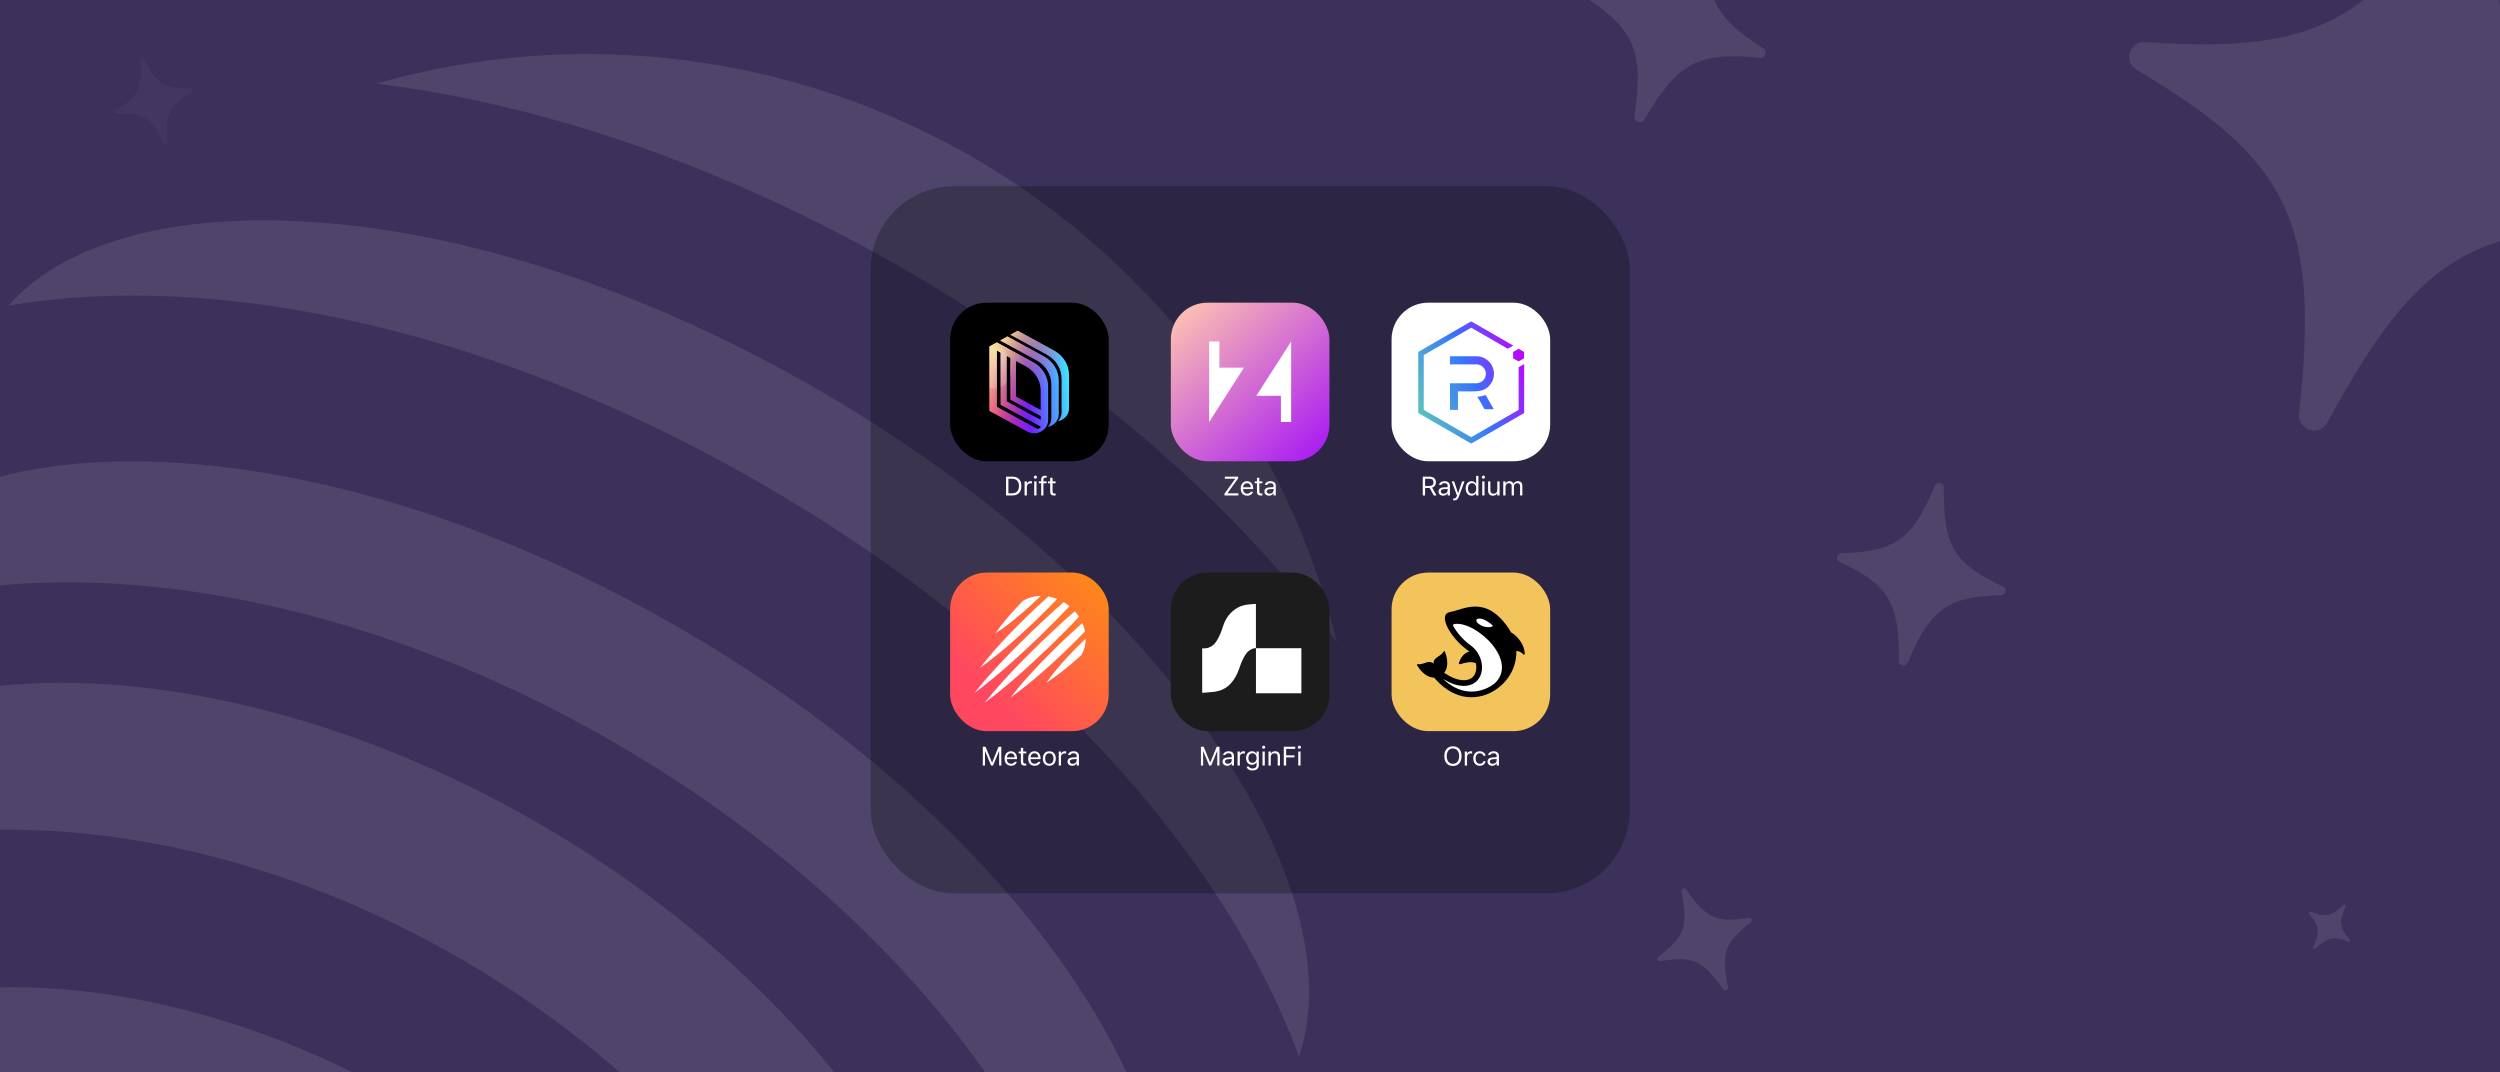 <svg xmlns="http://www.w3.org/2000/svg" fill="none" viewBox="0 0 1632 700" height="700" width="1632">
<g clip-path="url(#clip0_1715_7)">
<rect fill="#3C315B" height="700" width="1632"></rect>
<g clip-path="url(#clip1_1715_7)" opacity="0.1">
<mask height="1274" width="1272" y="-114" x="-260" maskUnits="userSpaceOnUse" style="mask-type:luminance" id="mask0_1715_7">
<path fill="white" d="M1012 -114H-260V1160H1012V-114Z"></path>
</mask>
<g mask="url(#mask0_1715_7)">
<path fill="#FFFDF8" d="M267.04 719.796C139.905 645.819 2.303 626.968 -96.156 660.273C-86.651 691.735 -74.116 722.194 -58.726 751.23C26.816 749.249 120.216 772.52 207.122 823.077C294.036 873.631 360.503 943.408 401.182 1018.84C434.005 1017.83 466.655 1013.64 498.671 1006.33C478.769 904.187 394.141 793.787 267.04 719.796Z"></path>
<path fill="#FFFDF8" d="M872.875 419.522C856.712 353.665 827.463 291.754 786.879 237.475C746.296 183.198 695.205 137.667 636.663 103.602C578.121 69.538 513.329 47.638 446.147 39.21C378.967 30.782 310.783 36 245.655 54.551C354.453 67.887 475.214 108.793 593.644 177.701C712.072 246.614 807.454 331.407 872.875 419.522Z"></path>
<path fill="#FFFDF8" d="M714.584 661.022C658.896 568.391 563.501 479.699 445.986 411.321C328.467 342.948 204.313 303.887 96.489 301.307C1.623 299.055 -69.576 326.677 -98.8 377.067C-98.967 377.366 -99.2 377.65 -99.383 377.951C-102.013 387.401 -104.276 396.867 -106.34 406.369C-65.532 390.235 -18.249 381.25 34.325 380.25C151.244 378.053 282.089 415.504 402.832 485.763C523.575 556.022 620.953 651.353 676.938 754.134C702.035 800.441 717.697 846.031 723.905 889.591C731.127 883.119 738.22 876.438 745.092 869.486C745.273 869.17 745.393 868.836 745.574 868.498C774.8 818.06 763.496 742.451 714.584 661.022Z"></path>
<path fill="#FFFDF8" d="M353.581 538.631C173.618 433.915 -25.245 417.517 -120.875 490.593C-120.687 513.462 -118.941 536.3 -115.649 558.933C-87.518 550.394 -58.525 545.016 -29.206 542.899C77.656 534.849 195.473 564.666 302.383 626.911C409.298 689.15 493.578 776.932 539.546 873.828C552.249 900.373 561.941 928.261 568.44 956.976C589.706 948.623 610.383 938.837 630.331 927.687C646.345 808.267 533.586 643.363 353.581 538.631Z"></path>
<path fill="#FFFDF8" d="M807.15 505.985C750.826 413.458 654.597 324.507 536.251 255.684C417.905 186.858 293.269 147.185 185.092 144C102.623 141.616 38.75 161.637 5.631 199.459C143.151 176.121 324.537 215.344 500.357 317.64C676.168 419.94 800.094 558.358 847.921 689.561C864.315 642.037 850.05 576.545 807.15 505.985Z"></path>
</g>
</g>
<path fill="#FFFDF8" d="M1033.28 -2.809C1066.99 18.803 1073.3 33.032 1067 75.928C1066.47 79.598 1071.45 81.346 1073.32 78.148C1095.26 40.742 1109.04 33.566 1148.86 37.769C1152.45 38.146 1154.07 33.526 1151.03 31.592C1117.34 9.987 1111.05 -4.236 1117.33 -47.155C1117.86 -50.825 1112.88 -52.574 1111.01 -49.375C1089.08 -11.969 1075.29 -4.793 1035.47 -8.996C1031.88 -9.373 1030.26 -4.753 1033.31 -2.819L1033.28 -2.809Z" opacity="0.1"></path>
<path fill="#FFFDF8" d="M1200.92 366.813C1232.84 381.662 1240.01 393.313 1239.59 431.424C1239.56 434.683 1244.11 435.618 1245.35 432.611C1260.05 397.439 1271.21 389.562 1306.39 388.525C1309.56 388.43 1310.43 384.214 1307.55 382.889C1275.66 368.042 1268.5 356.394 1268.91 318.266C1268.94 315.006 1264.39 314.071 1263.14 317.078C1248.45 352.251 1237.29 360.128 1202.1 361.164C1198.93 361.259 1198.06 365.475 1200.94 366.801L1200.92 366.813Z" opacity="0.1"></path>
<path fill="#FFFDF8" d="M1394.85 45.631C1494.73 104.652 1514.5 145.189 1500.79 270.068C1499.66 280.752 1514.26 285.289 1519.34 275.829C1578.9 165.196 1618.05 142.962 1733.8 150.928C1744.24 151.64 1748.45 138.091 1739.43 132.813C1639.59 73.807 1619.88 33.285 1633.55 -91.659C1634.68 -102.342 1620.08 -106.879 1615.01 -97.419C1555.44 13.214 1516.29 35.448 1400.54 27.482C1390.1 26.77 1385.89 40.319 1394.91 45.597L1394.85 45.631Z" opacity="0.1"></path>
<g filter="url(#filter0_d_1715_7)" opacity="0.1">
<path fill="#FFFDF8" d="M1084.12 623.415C1104.7 619.844 1112.14 623.093 1124.84 641.811C1125.93 643.408 1128.47 642.324 1128.06 640.436C1123.31 618.316 1126.08 610.697 1142.87 598.276C1144.39 597.155 1143.38 594.806 1141.53 595.136C1120.96 598.703 1113.52 595.45 1100.81 576.727C1099.72 575.131 1097.19 576.214 1097.59 578.103C1102.35 600.222 1099.57 607.841 1082.78 620.263C1081.26 621.384 1082.27 623.732 1084.12 623.403L1084.12 623.415Z"></path>
</g>
<path fill="#FFFDF8" d="M1507.4 596.494C1514.15 604.251 1514.68 608.212 1510.03 618.326C1509.63 619.192 1510.74 619.982 1511.43 619.329C1519.53 611.696 1523.44 610.923 1532.95 614.832C1533.81 615.184 1534.54 614.162 1533.93 613.466C1527.19 605.712 1526.67 601.754 1531.31 591.634C1531.71 590.767 1530.61 589.977 1529.91 590.63C1521.81 598.264 1517.9 599.037 1508.39 595.128C1507.53 594.776 1506.8 595.797 1507.41 596.493L1507.4 596.494Z" opacity="0.1"></path>
<path fill="#FFFDF8" d="M76.292 74.226C92.935 73.482 98.494 76.804 106.648 92.895C107.351 94.269 109.463 93.668 109.33 92.132C107.808 74.154 110.77 68.408 125.313 60.28C126.624 59.546 126.066 57.586 124.567 57.66C107.931 58.402 102.38 55.077 94.216 38.981C93.514 37.608 91.401 38.209 91.534 39.744C93.057 57.722 90.094 63.469 75.552 71.597C74.241 72.331 74.798 74.29 76.297 74.217L76.292 74.226Z" opacity="0.03"></path>
<g filter="url(#filter1_b_1715_7)">
<g filter="url(#filter2_b_1715_7)" opacity="0.25">
<rect fill="black" rx="54.304" height="461.581" width="495.521" y="121.568" x="568.379"></rect>
</g>
</g>
<path fill="white" d="M656.751 323.427V311.158H660.96C662.173 311.158 663.21 311.401 664.072 311.889C664.939 312.371 665.602 313.068 666.061 313.98C666.52 314.893 666.75 315.993 666.75 317.279V317.296C666.75 318.583 666.52 319.686 666.061 320.604C665.602 321.516 664.942 322.217 664.08 322.704C663.219 323.186 662.178 323.427 660.96 323.427H656.751ZM658.281 322.049H660.858C661.77 322.049 662.55 321.862 663.196 321.488C663.842 321.114 664.335 320.573 664.675 319.864C665.015 319.156 665.185 318.305 665.185 317.313V317.296C665.185 316.299 665.013 315.446 664.667 314.737C664.327 314.023 663.834 313.479 663.187 313.105C662.541 312.725 661.765 312.535 660.858 312.535H658.281V322.049ZM668.85 323.427V314.269H670.33V315.63H670.466C670.642 315.148 670.936 314.774 671.35 314.508C671.77 314.241 672.288 314.108 672.906 314.108C673.048 314.108 673.187 314.116 673.323 314.133C673.465 314.145 673.572 314.156 673.646 314.167V315.604C673.493 315.576 673.343 315.556 673.195 315.545C673.054 315.528 672.901 315.519 672.736 315.519C672.266 315.519 671.849 315.613 671.486 315.8C671.129 315.987 670.846 316.248 670.636 316.582C670.432 316.911 670.33 317.299 670.33 317.747V323.427H668.85ZM675.151 323.427V314.269H676.631V323.427H675.151ZM675.899 312.501C675.622 312.501 675.381 312.402 675.177 312.203C674.978 311.999 674.879 311.761 674.879 311.489C674.879 311.206 674.978 310.965 675.177 310.766C675.381 310.568 675.622 310.469 675.899 310.469C676.183 310.469 676.424 310.568 676.622 310.766C676.821 310.965 676.92 311.206 676.92 311.489C676.92 311.761 676.821 311.999 676.622 312.203C676.424 312.402 676.183 312.501 675.899 312.501ZM679.666 323.427V315.494H678.144V314.269H679.666V313.249C679.666 312.637 679.766 312.132 679.964 311.736C680.168 311.333 680.466 311.036 680.857 310.843C681.254 310.645 681.741 310.545 682.319 310.545C682.501 310.545 682.671 310.554 682.829 310.571C682.994 310.582 683.152 310.602 683.306 310.63V311.812C683.215 311.795 683.11 311.784 682.991 311.778C682.872 311.773 682.747 311.77 682.617 311.77C682.095 311.77 681.718 311.897 681.486 312.152C681.259 312.407 681.146 312.784 681.146 313.283V314.269H683.22V315.494H681.146V323.427H679.666ZM688.246 323.495C687.311 323.495 686.63 323.305 686.205 322.925C685.786 322.545 685.576 321.919 685.576 321.046V315.494H684.131V314.269H685.576V311.897H687.107V314.269H689.105V315.494H687.107V320.68C687.107 321.219 687.209 321.604 687.413 321.837C687.617 322.069 687.957 322.185 688.433 322.185C688.558 322.185 688.665 322.183 688.756 322.177C688.852 322.171 688.969 322.163 689.105 322.151V323.41C688.963 323.432 688.821 323.452 688.679 323.469C688.538 323.486 688.393 323.495 688.246 323.495Z"></path>
<path fill="white" d="M799.332 323.427V322.338L806.279 312.671V312.535H799.57V311.158H808.26V312.246L801.347 321.913V322.049H808.405V323.427H799.332ZM814.136 323.588C813.263 323.588 812.512 323.396 811.882 323.01C811.259 322.625 810.777 322.08 810.437 321.378C810.103 320.669 809.935 319.836 809.935 318.878V318.869C809.935 317.923 810.103 317.095 810.437 316.387C810.777 315.672 811.256 315.114 811.874 314.712C812.492 314.309 813.215 314.108 814.042 314.108C814.875 314.108 815.59 314.301 816.185 314.686C816.786 315.072 817.245 315.607 817.562 316.293C817.885 316.979 818.047 317.778 818.047 318.691V319.269H810.701V318.087H817.29L816.559 319.167V318.58C816.559 317.86 816.451 317.271 816.236 316.812C816.02 316.347 815.723 316.001 815.343 315.774C814.963 315.542 814.527 315.426 814.034 315.426C813.54 315.426 813.098 315.548 812.707 315.791C812.322 316.029 812.016 316.384 811.789 316.854C811.562 317.319 811.449 317.894 811.449 318.58V319.167C811.449 319.819 811.559 320.377 811.78 320.842C812.002 321.301 812.316 321.655 812.724 321.905C813.132 322.149 813.614 322.27 814.17 322.27C814.583 322.27 814.943 322.214 815.249 322.1C815.556 321.987 815.808 321.842 816.006 321.667C816.205 321.491 816.343 321.312 816.423 321.131L816.457 321.055H817.936L817.919 321.123C817.84 321.434 817.698 321.738 817.494 322.032C817.296 322.321 817.038 322.585 816.72 322.823C816.403 323.055 816.026 323.243 815.59 323.384C815.159 323.52 814.674 323.588 814.136 323.588ZM823.225 323.495C822.29 323.495 821.61 323.305 821.185 322.925C820.765 322.545 820.555 321.919 820.555 321.046V315.494H819.11V314.269H820.555V311.897H822.086V314.269H824.084V315.494H822.086V320.68C822.086 321.219 822.188 321.604 822.392 321.837C822.596 322.069 822.936 322.185 823.412 322.185C823.537 322.185 823.645 322.183 823.735 322.177C823.832 322.171 823.948 322.163 824.084 322.151V323.41C823.942 323.432 823.801 323.452 823.659 323.469C823.517 323.486 823.373 323.495 823.225 323.495ZM828.455 323.588C827.877 323.588 827.355 323.478 826.89 323.257C826.431 323.036 826.065 322.721 825.793 322.313C825.527 321.905 825.394 321.423 825.394 320.867V320.85C825.394 320.306 825.524 319.841 825.785 319.456C826.046 319.065 826.425 318.759 826.924 318.538C827.423 318.317 828.027 318.186 828.735 318.147L832.102 317.943V319.124L828.914 319.328C828.222 319.368 827.715 319.513 827.392 319.762C827.069 320.012 826.907 320.363 826.907 320.816V320.833C826.907 321.298 827.083 321.661 827.434 321.922C827.786 322.177 828.228 322.304 828.761 322.304C829.265 322.304 829.713 322.205 830.104 322.007C830.495 321.803 830.801 321.528 831.022 321.182C831.249 320.836 831.363 320.445 831.363 320.009V317.16C831.363 316.593 831.19 316.163 830.844 315.868C830.504 315.568 829.991 315.417 829.305 315.417C828.755 315.417 828.304 315.516 827.953 315.715C827.602 315.908 827.366 316.183 827.247 316.54L827.239 316.565H825.759L825.768 316.514C825.847 316.032 826.046 315.613 826.363 315.256C826.686 314.893 827.103 314.612 827.613 314.414C828.123 314.21 828.704 314.108 829.356 314.108C830.104 314.108 830.736 314.23 831.252 314.474C831.774 314.717 832.167 315.069 832.434 315.528C832.706 315.981 832.842 316.523 832.842 317.152V323.427H831.363V322.075H831.227C831.034 322.398 830.799 322.673 830.521 322.9C830.249 323.126 829.94 323.299 829.594 323.418C829.248 323.532 828.868 323.588 828.455 323.588Z"></path>
<path fill="white" d="M928.771 323.427V311.158H933.455C934.243 311.158 934.929 311.311 935.513 311.617C936.103 311.917 936.559 312.339 936.882 312.884C937.205 313.428 937.367 314.068 937.367 314.805V314.822C937.367 315.672 937.148 316.409 936.712 317.033C936.275 317.656 935.672 318.09 934.901 318.334L937.741 323.427H935.947L933.319 318.572C933.308 318.572 933.294 318.572 933.277 318.572C933.26 318.572 933.246 318.572 933.234 318.572H930.301V323.427H928.771ZM930.301 317.211H933.319C934.107 317.211 934.714 317.01 935.139 316.608C935.57 316.2 935.785 315.621 935.785 314.873V314.856C935.785 314.125 935.561 313.552 935.113 313.139C934.666 312.725 934.045 312.518 933.251 312.518H930.301V317.211ZM942.111 323.588C941.533 323.588 941.012 323.478 940.547 323.257C940.088 323.036 939.722 322.721 939.45 322.313C939.184 321.905 939.05 321.423 939.05 320.867V320.85C939.05 320.306 939.181 319.841 939.442 319.456C939.702 319.065 940.082 318.759 940.581 318.538C941.08 318.317 941.683 318.186 942.392 318.147L945.759 317.943V319.124L942.571 319.328C941.879 319.368 941.372 319.513 941.049 319.762C940.726 320.012 940.564 320.363 940.564 320.816V320.833C940.564 321.298 940.74 321.661 941.091 321.922C941.443 322.177 941.885 322.304 942.418 322.304C942.922 322.304 943.37 322.205 943.761 322.007C944.152 321.803 944.458 321.528 944.679 321.182C944.906 320.836 945.019 320.445 945.019 320.009V317.16C945.019 316.593 944.846 316.163 944.501 315.868C944.161 315.568 943.648 315.417 942.962 315.417C942.412 315.417 941.961 315.516 941.61 315.715C941.258 315.908 941.023 316.183 940.904 316.54L940.896 316.565H939.416L939.425 316.514C939.504 316.032 939.702 315.613 940.02 315.256C940.343 314.893 940.76 314.612 941.27 314.414C941.78 314.21 942.361 314.108 943.013 314.108C943.761 314.108 944.393 314.23 944.909 314.474C945.43 314.717 945.824 315.069 946.091 315.528C946.363 315.981 946.499 316.523 946.499 317.152V323.427H945.019V322.075H944.883C944.691 322.398 944.455 322.673 944.178 322.9C943.905 323.126 943.597 323.299 943.251 323.418C942.905 323.532 942.525 323.588 942.111 323.588ZM949.279 326.632C949.183 326.632 949.075 326.627 948.956 326.615C948.837 326.61 948.727 326.598 948.625 326.581V325.365C948.715 325.382 948.815 325.394 948.922 325.399C949.03 325.405 949.135 325.408 949.237 325.408C949.656 325.408 949.999 325.3 950.266 325.085C950.538 324.875 950.756 324.507 950.92 323.979L951.091 323.435L947.698 314.269H949.279L952.102 322.721L951.516 321.803H952.213L951.626 322.721L954.441 314.269H955.997L952.417 323.988C952.162 324.674 951.895 325.207 951.618 325.586C951.346 325.972 951.022 326.241 950.648 326.394C950.28 326.553 949.824 326.632 949.279 326.632ZM960.631 323.588C959.86 323.588 959.185 323.393 958.607 323.002C958.029 322.61 957.581 322.061 957.264 321.352C956.946 320.638 956.788 319.805 956.788 318.852V318.835C956.788 317.877 956.946 317.047 957.264 316.344C957.581 315.636 958.026 315.086 958.599 314.695C959.177 314.303 959.854 314.108 960.631 314.108C961.05 314.108 961.444 314.176 961.813 314.312C962.187 314.442 962.518 314.627 962.807 314.865C963.097 315.103 963.323 315.386 963.488 315.715H963.624V310.63H965.103V323.427H963.624V321.964H963.488C963.301 322.304 963.065 322.596 962.782 322.84C962.498 323.078 962.175 323.262 961.813 323.393C961.45 323.523 961.056 323.588 960.631 323.588ZM960.971 322.279C961.526 322.279 962.005 322.14 962.408 321.862C962.81 321.585 963.119 321.191 963.335 320.68C963.55 320.165 963.658 319.555 963.658 318.852V318.835C963.658 318.132 963.55 317.526 963.335 317.016C963.119 316.506 962.81 316.112 962.408 315.834C962.005 315.556 961.526 315.417 960.971 315.417C960.415 315.417 959.936 315.556 959.534 315.834C959.137 316.106 958.831 316.497 958.616 317.007C958.406 317.512 958.301 318.121 958.301 318.835V318.852C958.301 319.561 958.406 320.173 958.616 320.689C958.831 321.199 959.137 321.593 959.534 321.871C959.936 322.143 960.415 322.279 960.971 322.279ZM967.612 323.427V314.269H969.091V323.427H967.612ZM968.36 312.501C968.082 312.501 967.841 312.402 967.637 312.203C967.439 311.999 967.34 311.761 967.34 311.489C967.34 311.206 967.439 310.965 967.637 310.766C967.841 310.568 968.082 310.469 968.36 310.469C968.643 310.469 968.884 310.568 969.083 310.766C969.281 310.965 969.38 311.206 969.38 311.489C969.38 311.761 969.281 311.999 969.083 312.203C968.884 312.402 968.643 312.501 968.36 312.501ZM974.584 323.588C973.893 323.588 973.312 323.458 972.841 323.197C972.371 322.931 972.016 322.545 971.778 322.041C971.546 321.531 971.43 320.916 971.43 320.196V314.269H972.909V319.839C972.909 320.661 973.068 321.273 973.385 321.675C973.708 322.078 974.236 322.279 974.967 322.279C975.369 322.279 975.724 322.219 976.03 322.1C976.341 321.981 976.602 321.811 976.812 321.59C977.022 321.363 977.177 321.091 977.28 320.774C977.387 320.451 977.441 320.088 977.441 319.686V314.269H978.921V323.427H977.441V322.058H977.305C977.158 322.381 976.956 322.659 976.701 322.891C976.446 323.118 976.14 323.291 975.783 323.41C975.432 323.529 975.032 323.588 974.584 323.588ZM981.319 323.427V314.269H982.798V315.655H982.934C983.138 315.168 983.45 314.788 983.869 314.516C984.294 314.244 984.807 314.108 985.408 314.108C985.822 314.108 986.193 314.176 986.522 314.312C986.851 314.448 987.134 314.638 987.372 314.882C987.611 315.12 987.8 315.397 987.942 315.715H988.07C988.234 315.392 988.455 315.111 988.733 314.873C989.011 314.629 989.331 314.442 989.694 314.312C990.062 314.176 990.456 314.108 990.875 314.108C991.499 314.108 992.026 314.224 992.457 314.457C992.893 314.689 993.225 315.029 993.452 315.477C993.679 315.919 993.792 316.46 993.792 317.101V323.427H992.312V317.441C992.312 316.987 992.242 316.613 992.1 316.319C991.964 316.018 991.754 315.794 991.471 315.647C991.187 315.494 990.83 315.417 990.399 315.417C989.98 315.417 989.611 315.514 989.294 315.706C988.977 315.899 988.73 316.157 988.554 316.48C988.379 316.798 988.291 317.152 988.291 317.543V323.427H986.811V317.211C986.811 316.849 986.732 316.534 986.573 316.268C986.42 315.995 986.199 315.786 985.91 315.638C985.627 315.491 985.292 315.417 984.907 315.417C984.51 315.417 984.15 315.522 983.827 315.732C983.509 315.942 983.257 316.222 983.07 316.574C982.889 316.925 982.798 317.316 982.798 317.747V323.427H981.319Z"></path>
<path fill="white" d="M641.574 499.736V487.467H643.351L647.551 497.704H647.687L651.887 487.467H653.664V499.736H652.236V490.367H651.488L653.205 487.807L648.265 499.736H646.973L642.041 487.807L643.75 490.367H643.002V499.736H641.574ZM659.982 499.898C659.109 499.898 658.358 499.705 657.729 499.32C657.105 498.934 656.623 498.39 656.283 497.687C655.949 496.979 655.782 496.146 655.782 495.188V495.179C655.782 494.232 655.949 493.405 656.283 492.696C656.623 491.982 657.102 491.424 657.72 491.021C658.338 490.619 659.061 490.418 659.888 490.418C660.722 490.418 661.436 490.61 662.031 490.996C662.632 491.381 663.091 491.917 663.409 492.603C663.732 493.289 663.893 494.088 663.893 495.001V495.579H656.547V494.397H663.136L662.405 495.477V494.89C662.405 494.17 662.298 493.581 662.082 493.121C661.867 492.657 661.569 492.311 661.189 492.084C660.81 491.852 660.373 491.736 659.88 491.736C659.387 491.736 658.945 491.857 658.554 492.101C658.168 492.339 657.862 492.694 657.635 493.164C657.409 493.629 657.295 494.204 657.295 494.89V495.477C657.295 496.129 657.406 496.687 657.627 497.152C657.848 497.611 658.162 497.965 658.571 498.215C658.979 498.458 659.46 498.58 660.016 498.58C660.43 498.58 660.79 498.523 661.096 498.41C661.402 498.297 661.654 498.152 661.853 497.976C662.051 497.801 662.19 497.622 662.269 497.441L662.303 497.364H663.783L663.766 497.432C663.686 497.744 663.545 498.047 663.341 498.342C663.142 498.631 662.884 498.895 662.567 499.133C662.249 499.365 661.872 499.552 661.436 499.694C661.005 499.83 660.52 499.898 659.982 499.898ZM669.072 499.805C668.136 499.805 667.456 499.615 667.031 499.235C666.612 498.855 666.402 498.229 666.402 497.356V491.804H664.956V490.579H666.402V488.207H667.932V490.579H669.93V491.804H667.932V496.99C667.932 497.529 668.034 497.914 668.238 498.147C668.442 498.379 668.783 498.495 669.259 498.495C669.383 498.495 669.491 498.492 669.582 498.487C669.678 498.481 669.794 498.472 669.93 498.461V499.719C669.789 499.742 669.647 499.762 669.505 499.779C669.364 499.796 669.219 499.805 669.072 499.805ZM675.389 499.898C674.516 499.898 673.765 499.705 673.136 499.32C672.513 498.934 672.031 498.39 671.691 497.687C671.356 496.979 671.189 496.146 671.189 495.188V495.179C671.189 494.232 671.356 493.405 671.691 492.696C672.031 491.982 672.51 491.424 673.128 491.021C673.746 490.619 674.468 490.418 675.296 490.418C676.129 490.418 676.843 490.61 677.438 490.996C678.039 491.381 678.498 491.917 678.816 492.603C679.139 493.289 679.301 494.088 679.301 495.001V495.579H671.954V494.397H678.544L677.813 495.477V494.89C677.813 494.17 677.705 493.581 677.489 493.121C677.274 492.657 676.977 492.311 676.597 492.084C676.217 491.852 675.78 491.736 675.287 491.736C674.794 491.736 674.352 491.857 673.961 492.101C673.575 492.339 673.269 492.694 673.043 493.164C672.816 493.629 672.703 494.204 672.703 494.89V495.477C672.703 496.129 672.813 496.687 673.034 497.152C673.255 497.611 673.57 497.965 673.978 498.215C674.386 498.458 674.868 498.58 675.423 498.58C675.837 498.58 676.197 498.523 676.503 498.41C676.809 498.297 677.062 498.152 677.26 497.976C677.458 497.801 677.597 497.622 677.677 497.441L677.711 497.364H679.19L679.173 497.432C679.094 497.744 678.952 498.047 678.748 498.342C678.549 498.631 678.292 498.895 677.974 499.133C677.657 499.365 677.28 499.552 676.843 499.694C676.413 499.83 675.928 499.898 675.389 499.898ZM684.998 499.898C684.13 499.898 683.379 499.708 682.744 499.328C682.115 498.943 681.628 498.396 681.282 497.687C680.942 496.979 680.772 496.137 680.772 495.162V495.145C680.772 494.164 680.942 493.323 681.282 492.62C681.628 491.911 682.115 491.367 682.744 490.987C683.379 490.608 684.13 490.418 684.998 490.418C685.871 490.418 686.622 490.608 687.251 490.987C687.88 491.367 688.365 491.911 688.705 492.62C689.051 493.323 689.223 494.164 689.223 495.145V495.162C689.223 496.137 689.051 496.979 688.705 497.687C688.365 498.396 687.88 498.943 687.251 499.328C686.622 499.708 685.871 499.898 684.998 499.898ZM684.998 498.589C685.576 498.589 686.066 498.453 686.469 498.181C686.871 497.908 687.177 497.517 687.387 497.007C687.602 496.497 687.71 495.882 687.71 495.162V495.145C687.71 494.42 687.602 493.805 687.387 493.3C687.177 492.79 686.871 492.402 686.469 492.135C686.066 491.863 685.576 491.727 684.998 491.727C684.419 491.727 683.929 491.863 683.527 492.135C683.124 492.402 682.815 492.79 682.6 493.3C682.39 493.805 682.285 494.42 682.285 495.145V495.162C682.285 495.882 682.39 496.497 682.6 497.007C682.815 497.517 683.124 497.908 683.527 498.181C683.929 498.453 684.419 498.589 684.998 498.589ZM691.154 499.736V490.579H692.633V491.94H692.769C692.945 491.458 693.24 491.084 693.654 490.817C694.073 490.551 694.592 490.418 695.21 490.418C695.351 490.418 695.49 490.426 695.626 490.443C695.768 490.454 695.876 490.466 695.949 490.477V491.914C695.796 491.886 695.646 491.866 695.499 491.855C695.357 491.838 695.204 491.829 695.04 491.829C694.569 491.829 694.152 491.923 693.79 492.11C693.433 492.297 693.149 492.557 692.939 492.892C692.735 493.221 692.633 493.609 692.633 494.057V499.736H691.154ZM699.937 499.898C699.359 499.898 698.838 499.788 698.373 499.566C697.914 499.345 697.548 499.031 697.276 498.623C697.01 498.215 696.876 497.733 696.876 497.177V497.16C696.876 496.616 697.007 496.151 697.268 495.766C697.528 495.375 697.908 495.069 698.407 494.848C698.906 494.626 699.509 494.496 700.218 494.456L703.585 494.252V495.434L700.397 495.638C699.705 495.678 699.198 495.822 698.875 496.072C698.551 496.321 698.39 496.673 698.39 497.126V497.143C698.39 497.608 698.566 497.971 698.917 498.232C699.268 498.487 699.711 498.614 700.243 498.614C700.748 498.614 701.196 498.515 701.587 498.317C701.978 498.113 702.284 497.838 702.505 497.492C702.732 497.146 702.845 496.755 702.845 496.318V493.47C702.845 492.903 702.672 492.472 702.327 492.178C701.986 491.877 701.473 491.727 700.788 491.727C700.238 491.727 699.787 491.826 699.436 492.025C699.084 492.217 698.849 492.492 698.73 492.849L698.721 492.875H697.242L697.251 492.824C697.33 492.342 697.528 491.923 697.846 491.566C698.169 491.203 698.585 490.922 699.096 490.724C699.606 490.52 700.187 490.418 700.839 490.418C701.587 490.418 702.219 490.54 702.735 490.783C703.256 491.027 703.65 491.378 703.917 491.838C704.189 492.291 704.325 492.832 704.325 493.462V499.736H702.845V498.385H702.709C702.516 498.708 702.281 498.983 702.003 499.209C701.731 499.436 701.422 499.609 701.077 499.728C700.731 499.841 700.351 499.898 699.937 499.898Z"></path>
<path fill="white" d="M783.967 499.736V487.467H785.744L789.944 497.704H790.08L794.281 487.467H796.058V499.736H794.629V490.367H793.881L795.599 487.807L790.659 499.736H789.366L784.435 487.807L786.144 490.367H785.395V499.736H783.967ZM801.151 499.898C800.573 499.898 800.051 499.788 799.587 499.566C799.128 499.345 798.762 499.031 798.49 498.623C798.223 498.215 798.09 497.733 798.09 497.177V497.16C798.09 496.616 798.221 496.151 798.481 495.766C798.742 495.375 799.122 495.069 799.621 494.848C800.119 494.626 800.723 494.496 801.432 494.456L804.799 494.252V495.434L801.61 495.638C800.919 495.678 800.411 495.822 800.088 496.072C799.765 496.321 799.604 496.673 799.604 497.126V497.143C799.604 497.608 799.779 497.971 800.131 498.232C800.482 498.487 800.924 498.614 801.457 498.614C801.962 498.614 802.41 498.515 802.801 498.317C803.192 498.113 803.498 497.838 803.719 497.492C803.946 497.146 804.059 496.755 804.059 496.318V493.47C804.059 492.903 803.886 492.472 803.54 492.178C803.2 491.877 802.687 491.727 802.001 491.727C801.452 491.727 801.001 491.826 800.649 492.025C800.298 492.217 800.063 492.492 799.944 492.849L799.935 492.875H798.456L798.464 492.824C798.544 492.342 798.742 491.923 799.059 491.566C799.383 491.203 799.799 490.922 800.309 490.724C800.82 490.52 801.401 490.418 802.052 490.418C802.801 490.418 803.433 490.54 803.948 490.783C804.47 491.027 804.864 491.378 805.13 491.838C805.402 492.291 805.538 492.832 805.538 493.462V499.736H804.059V498.385H803.923C803.73 498.708 803.495 498.983 803.217 499.209C802.945 499.436 802.636 499.609 802.29 499.728C801.945 499.841 801.565 499.898 801.151 499.898ZM807.877 499.736V490.579H809.356V491.94H809.493C809.668 491.458 809.963 491.084 810.377 490.817C810.796 490.551 811.315 490.418 811.933 490.418C812.074 490.418 812.213 490.426 812.349 490.443C812.491 490.454 812.599 490.466 812.672 490.477V491.914C812.519 491.886 812.369 491.866 812.222 491.855C812.08 491.838 811.927 491.829 811.763 491.829C811.292 491.829 810.876 491.923 810.513 492.11C810.156 492.297 809.872 492.557 809.663 492.892C809.458 493.221 809.356 493.609 809.356 494.057V499.736H807.877ZM817.664 502.967C816.927 502.967 816.284 502.863 815.734 502.653C815.184 502.449 814.745 502.157 814.416 501.777C814.093 501.403 813.892 500.967 813.812 500.468L813.829 500.459H815.36L815.368 500.468C815.447 500.813 815.686 501.097 816.082 501.318C816.479 501.545 817.006 501.658 817.664 501.658C818.486 501.658 819.126 501.471 819.585 501.097C820.05 500.728 820.283 500.207 820.283 499.532V497.687H820.147C819.954 498.022 819.713 498.308 819.424 498.546C819.135 498.784 818.809 498.966 818.446 499.09C818.083 499.209 817.692 499.269 817.273 499.269C816.485 499.269 815.802 499.082 815.224 498.708C814.651 498.328 814.209 497.806 813.897 497.143C813.585 496.48 813.43 495.72 813.43 494.865V494.848C813.43 493.992 813.585 493.232 813.897 492.569C814.215 491.9 814.662 491.376 815.241 490.996C815.819 490.61 816.507 490.418 817.307 490.418C817.738 490.418 818.134 490.486 818.497 490.622C818.86 490.758 819.18 490.95 819.458 491.2C819.741 491.449 819.977 491.747 820.164 492.093H820.266V490.579H821.745V499.609C821.745 500.289 821.578 500.882 821.243 501.386C820.915 501.89 820.444 502.279 819.832 502.551C819.22 502.829 818.497 502.967 817.664 502.967ZM817.596 497.959C818.163 497.959 818.647 497.829 819.05 497.568C819.458 497.302 819.77 496.936 819.985 496.472C820.2 496.007 820.308 495.471 820.308 494.865V494.848C820.308 494.241 820.2 493.702 819.985 493.232C819.77 492.762 819.458 492.393 819.05 492.127C818.647 491.86 818.163 491.727 817.596 491.727C817.029 491.727 816.547 491.86 816.15 492.127C815.759 492.393 815.459 492.762 815.249 493.232C815.045 493.702 814.943 494.241 814.943 494.848V494.865C814.943 495.471 815.045 496.007 815.249 496.472C815.459 496.936 815.759 497.302 816.15 497.568C816.547 497.829 817.029 497.959 817.596 497.959ZM824.169 499.736V490.579H825.648V499.736H824.169ZM824.917 488.811C824.639 488.811 824.398 488.711 824.194 488.513C823.996 488.309 823.897 488.071 823.897 487.799C823.897 487.515 823.996 487.275 824.194 487.076C824.398 486.878 824.639 486.779 824.917 486.779C825.2 486.779 825.441 486.878 825.64 487.076C825.838 487.275 825.937 487.515 825.937 487.799C825.937 488.071 825.838 488.309 825.64 488.513C825.441 488.711 825.2 488.811 824.917 488.811ZM828.072 499.736V490.579H829.551V491.948H829.687C829.92 491.466 830.254 491.092 830.69 490.826C831.127 490.554 831.682 490.418 832.357 490.418C833.389 490.418 834.179 490.712 834.729 491.302C835.285 491.886 835.562 492.719 835.562 493.802V499.736H834.083V494.159C834.083 493.337 833.907 492.728 833.556 492.331C833.21 491.928 832.672 491.727 831.94 491.727C831.453 491.727 831.031 491.832 830.673 492.042C830.316 492.251 830.039 492.549 829.84 492.934C829.647 493.32 829.551 493.779 829.551 494.312V499.736H828.072ZM838.063 499.736V487.467H845.511V488.845H839.593V493.062H845.026V494.422H839.593V499.736H838.063ZM847.509 499.736V490.579H848.989V499.736H847.509ZM848.258 488.811C847.98 488.811 847.739 488.711 847.535 488.513C847.336 488.309 847.237 488.071 847.237 487.799C847.237 487.515 847.336 487.275 847.535 487.076C847.739 486.878 847.98 486.779 848.258 486.779C848.541 486.779 848.782 486.878 848.98 487.076C849.179 487.275 849.278 487.515 849.278 487.799C849.278 488.071 849.179 488.309 848.98 488.513C848.782 488.711 848.541 488.811 848.258 488.811Z"></path>
<path fill="white" d="M948.481 500.026C947.308 500.026 946.302 499.765 945.463 499.243C944.624 498.716 943.978 497.971 943.524 497.007C943.077 496.044 942.853 494.91 942.853 493.606V493.589C942.853 492.274 943.079 491.138 943.533 490.18C943.992 489.222 944.641 488.482 945.48 487.96C946.325 487.439 947.325 487.178 948.481 487.178C949.643 487.178 950.644 487.439 951.483 487.96C952.327 488.482 952.976 489.224 953.43 490.188C953.883 491.146 954.11 492.28 954.11 493.589V493.606C954.11 494.91 953.883 496.044 953.43 497.007C952.982 497.965 952.336 498.708 951.491 499.235C950.652 499.762 949.649 500.026 948.481 500.026ZM948.481 498.614C949.32 498.614 950.043 498.407 950.649 497.993C951.256 497.58 951.724 496.999 952.052 496.25C952.381 495.497 952.546 494.615 952.546 493.606V493.589C952.546 492.569 952.381 491.685 952.052 490.936C951.724 490.188 951.256 489.61 950.649 489.202C950.043 488.794 949.32 488.59 948.481 488.59C947.648 488.59 946.928 488.794 946.322 489.202C945.715 489.61 945.245 490.188 944.91 490.936C944.581 491.685 944.417 492.569 944.417 493.589V493.606C944.417 494.615 944.579 495.497 944.902 496.25C945.225 496.999 945.69 497.58 946.296 497.993C946.903 498.407 947.631 498.614 948.481 498.614ZM956.211 499.736V490.579H957.69V491.94H957.826C958.002 491.458 958.297 491.084 958.71 490.817C959.13 490.551 959.648 490.418 960.266 490.418C960.408 490.418 960.547 490.426 960.683 490.443C960.825 490.454 960.932 490.466 961.006 490.477V491.914C960.853 491.886 960.703 491.866 960.555 491.855C960.414 491.838 960.261 491.829 960.096 491.829C959.626 491.829 959.209 491.923 958.846 492.11C958.489 492.297 958.206 492.557 957.996 492.892C957.792 493.221 957.69 493.609 957.69 494.057V499.736H956.211ZM965.972 499.898C965.116 499.898 964.373 499.702 963.744 499.311C963.115 498.92 962.627 498.368 962.282 497.653C961.936 496.939 961.763 496.097 961.763 495.128V495.111C961.763 494.159 961.933 493.334 962.273 492.637C962.619 491.934 963.106 491.39 963.736 491.004C964.365 490.613 965.107 490.418 965.963 490.418C966.706 490.418 967.346 490.548 967.885 490.809C968.423 491.07 968.854 491.421 969.177 491.863C969.5 492.3 969.707 492.79 969.798 493.334L969.807 493.385H968.336L968.327 493.36C968.214 492.906 967.956 492.521 967.553 492.203C967.151 491.886 966.621 491.727 965.963 491.727C965.414 491.727 964.937 491.866 964.535 492.144C964.132 492.421 963.821 492.815 963.6 493.326C963.384 493.83 963.277 494.425 963.277 495.111V495.128C963.277 495.831 963.387 496.443 963.608 496.965C963.829 497.48 964.141 497.88 964.543 498.164C964.946 498.447 965.419 498.589 965.963 498.589C966.581 498.589 967.086 498.455 967.477 498.189C967.868 497.923 968.149 497.534 968.319 497.024L968.336 496.973L969.798 496.965L969.781 497.058C969.656 497.608 969.435 498.098 969.118 498.529C968.8 498.954 968.381 499.289 967.859 499.532C967.338 499.776 966.709 499.898 965.972 499.898ZM974.118 499.898C973.539 499.898 973.018 499.788 972.553 499.566C972.094 499.345 971.728 499.031 971.456 498.623C971.19 498.215 971.057 497.733 971.057 497.177V497.16C971.057 496.616 971.187 496.151 971.448 495.766C971.709 495.375 972.088 495.069 972.587 494.848C973.086 494.626 973.69 494.496 974.398 494.456L977.765 494.252V495.434L974.577 495.638C973.885 495.678 973.378 495.822 973.055 496.072C972.732 496.321 972.57 496.673 972.57 497.126V497.143C972.57 497.608 972.746 497.971 973.097 498.232C973.449 498.487 973.891 498.614 974.424 498.614C974.928 498.614 975.376 498.515 975.767 498.317C976.158 498.113 976.464 497.838 976.685 497.492C976.912 497.146 977.026 496.755 977.026 496.318V493.47C977.026 492.903 976.853 492.472 976.507 492.178C976.167 491.877 975.654 491.727 974.968 491.727C974.418 491.727 973.967 491.826 973.616 492.025C973.265 492.217 973.029 492.492 972.91 492.849L972.902 492.875H971.422L971.431 492.824C971.51 492.342 971.709 491.923 972.026 491.566C972.349 491.203 972.766 490.922 973.276 490.724C973.786 490.52 974.367 490.418 975.019 490.418C975.767 490.418 976.399 490.54 976.915 490.783C977.437 491.027 977.83 491.378 978.097 491.838C978.369 492.291 978.505 492.832 978.505 493.462V499.736H977.026V498.385H976.89C976.697 498.708 976.462 498.983 976.184 499.209C975.912 499.436 975.603 499.609 975.257 499.728C974.911 499.841 974.531 499.898 974.118 499.898Z"></path>
<rect fill="black" rx="23.923" height="103.523" width="103.523" y="197.594" x="620.251"></rect>
<path fill="url(#paint0_linear_1715_7)" d="M692.974 269.161C692.974 271.346 692.153 273.262 690.835 274.732C690.819 274.749 690.808 274.77 690.803 274.793C690.784 274.887 690.868 274.969 690.962 274.946C694.764 274.018 697.839 270.798 697.839 266.57V244.65C697.839 238.171 694.188 232.184 688.262 228.944L664.335 215.862L659.595 218.521L683.398 231.535C689.324 234.774 692.974 240.762 692.974 247.241V269.161Z"></path>
<path fill="url(#paint1_linear_1715_7)" d="M692.974 269.161C692.974 271.346 692.153 273.262 690.835 274.732C690.819 274.749 690.808 274.77 690.803 274.793C690.784 274.887 690.868 274.969 690.962 274.946C694.764 274.018 697.839 270.798 697.839 266.57V244.65C697.839 238.171 694.188 232.184 688.262 228.944L664.335 215.862L659.595 218.521L683.398 231.535C689.324 234.774 692.974 240.762 692.974 247.241V269.161Z"></path>
<path fill-opacity="0.2" fill="url(#paint2_radial_1715_7)" d="M692.974 269.161C692.974 271.346 692.153 273.262 690.835 274.732C690.819 274.749 690.808 274.77 690.803 274.793C690.784 274.887 690.868 274.969 690.962 274.946C694.764 274.018 697.839 270.798 697.839 266.57V244.65C697.839 238.171 694.188 232.184 688.262 228.944L664.335 215.862L659.595 218.521L683.398 231.535C689.324 234.774 692.974 240.762 692.974 247.241V269.161Z"></path>
<path fill-opacity="0.1" fill="url(#paint3_radial_1715_7)" d="M692.974 269.161C692.974 271.346 692.153 273.262 690.835 274.732C690.819 274.749 690.808 274.77 690.803 274.793C690.784 274.887 690.868 274.969 690.962 274.946C694.764 274.018 697.839 270.798 697.839 266.57V244.65C697.839 238.171 694.188 232.184 688.262 228.944L664.335 215.862L659.595 218.521L683.398 231.535C689.324 234.774 692.974 240.762 692.974 247.241V269.161Z"></path>
<path fill-opacity="0.2" fill="url(#paint4_linear_1715_7)" d="M692.974 269.161C692.974 271.346 692.153 273.262 690.835 274.732C690.819 274.749 690.808 274.77 690.803 274.793C690.784 274.887 690.868 274.969 690.962 274.946C694.764 274.018 697.839 270.798 697.839 266.57V244.65C697.839 238.171 694.188 232.184 688.262 228.944L664.335 215.862L659.595 218.521L683.398 231.535C689.324 234.774 692.974 240.762 692.974 247.241V269.161Z"></path>
<path fill="url(#paint5_linear_1715_7)" d="M686.286 272.903V250.984C686.286 244.504 682.636 238.517 676.71 235.277L652.907 222.264L657.647 219.605L681.574 232.686C687.5 235.926 691.151 241.913 691.151 248.393V270.312C691.151 274.54 688.076 277.76 684.274 278.689C684.18 278.712 684.095 278.629 684.115 278.535C684.12 278.512 684.131 278.491 684.147 278.474C685.465 277.005 686.286 275.089 686.286 272.903Z"></path>
<path fill="url(#paint6_linear_1715_7)" d="M686.286 272.903V250.984C686.286 244.504 682.636 238.517 676.71 235.277L652.907 222.264L657.647 219.605L681.574 232.686C687.5 235.926 691.151 241.913 691.151 248.393V270.312C691.151 274.54 688.076 277.76 684.274 278.689C684.18 278.712 684.095 278.629 684.115 278.535C684.12 278.512 684.131 278.491 684.147 278.474C685.465 277.005 686.286 275.089 686.286 272.903Z"></path>
<path fill-opacity="0.2" fill="url(#paint7_radial_1715_7)" d="M686.286 272.903V250.984C686.286 244.504 682.636 238.517 676.71 235.277L652.907 222.264L657.647 219.605L681.574 232.686C687.5 235.926 691.151 241.913 691.151 248.393V270.312C691.151 274.54 688.076 277.76 684.274 278.689C684.18 278.712 684.095 278.629 684.115 278.535C684.12 278.512 684.131 278.491 684.147 278.474C685.465 277.005 686.286 275.089 686.286 272.903Z"></path>
<path fill-opacity="0.1" fill="url(#paint8_radial_1715_7)" d="M686.286 272.903V250.984C686.286 244.504 682.636 238.517 676.71 235.277L652.907 222.264L657.647 219.605L681.574 232.686C687.5 235.926 691.151 241.913 691.151 248.393V270.312C691.151 274.54 688.076 277.76 684.274 278.689C684.18 278.712 684.095 278.629 684.115 278.535C684.12 278.512 684.131 278.491 684.147 278.474C685.465 277.005 686.286 275.089 686.286 272.903Z"></path>
<path fill-opacity="0.2" fill="url(#paint9_linear_1715_7)" d="M686.286 272.903V250.984C686.286 244.504 682.636 238.517 676.71 235.277L652.907 222.264L657.647 219.605L681.574 232.686C687.5 235.926 691.151 241.913 691.151 248.393V270.312C691.151 274.54 688.076 277.76 684.274 278.689C684.18 278.712 684.095 278.629 684.115 278.535C684.12 278.512 684.131 278.491 684.147 278.474C685.465 277.005 686.286 275.089 686.286 272.903Z"></path>
<path fill="url(#paint10_linear_1715_7)" d="M645.914 226.185L650.716 223.491L674.643 236.573C680.569 239.813 684.22 245.8 684.22 252.279V274.307L684.219 274.306C684.138 280.892 676.587 284.984 670.539 281.678L648.853 269.822L645.914 268.257V226.185ZM679.356 254.939V267.664L663.243 258.855V235.659L669.779 239.232C675.705 242.472 679.356 248.459 679.356 254.939ZM657.163 232.334L659.595 233.664V260.848L659.85 260.984L679.356 271.647V274.109L657.194 261.993L657.163 262.011V232.334ZM653.211 230.174V264.102L653.325 264.164L653.211 264.228L679.326 278.505C679.107 279.644 677.736 280.294 676.619 279.684L650.778 265.556V228.844L653.211 230.174Z" clip-rule="evenodd" fill-rule="evenodd"></path>
<path fill="url(#paint11_linear_1715_7)" d="M645.914 226.185L650.716 223.491L674.643 236.573C680.569 239.813 684.22 245.8 684.22 252.279V274.307L684.219 274.306C684.138 280.892 676.587 284.984 670.539 281.678L648.853 269.822L645.914 268.257V226.185ZM679.356 254.939V267.664L663.243 258.855V235.659L669.779 239.232C675.705 242.472 679.356 248.459 679.356 254.939ZM657.163 232.334L659.595 233.664V260.848L659.85 260.984L679.356 271.647V274.109L657.194 261.993L657.163 262.011V232.334ZM653.211 230.174V264.102L653.325 264.164L653.211 264.228L679.326 278.505C679.107 279.644 677.736 280.294 676.619 279.684L650.778 265.556V228.844L653.211 230.174Z" clip-rule="evenodd" fill-rule="evenodd"></path>
<path fill-opacity="0.2" fill="url(#paint12_radial_1715_7)" d="M645.914 226.185L650.716 223.491L674.643 236.573C680.569 239.813 684.22 245.8 684.22 252.279V274.307L684.219 274.306C684.138 280.892 676.587 284.984 670.539 281.678L648.853 269.822L645.914 268.257V226.185ZM679.356 254.939V267.664L663.243 258.855V235.659L669.779 239.232C675.705 242.472 679.356 248.459 679.356 254.939ZM657.163 232.334L659.595 233.664V260.848L659.85 260.984L679.356 271.647V274.109L657.194 261.993L657.163 262.011V232.334ZM653.211 230.174V264.102L653.325 264.164L653.211 264.228L679.326 278.505C679.107 279.644 677.736 280.294 676.619 279.684L650.778 265.556V228.844L653.211 230.174Z" clip-rule="evenodd" fill-rule="evenodd"></path>
<path fill-opacity="0.1" fill="url(#paint13_radial_1715_7)" d="M645.914 226.185L650.716 223.491L674.643 236.573C680.569 239.813 684.22 245.8 684.22 252.279V274.307L684.219 274.306C684.138 280.892 676.587 284.984 670.539 281.678L648.853 269.822L645.914 268.257V226.185ZM679.356 254.939V267.664L663.243 258.855V235.659L669.779 239.232C675.705 242.472 679.356 248.459 679.356 254.939ZM657.163 232.334L659.595 233.664V260.848L659.85 260.984L679.356 271.647V274.109L657.194 261.993L657.163 262.011V232.334ZM653.211 230.174V264.102L653.325 264.164L653.211 264.228L679.326 278.505C679.107 279.644 677.736 280.294 676.619 279.684L650.778 265.556V228.844L653.211 230.174Z" clip-rule="evenodd" fill-rule="evenodd"></path>
<path fill-opacity="0.2" fill="url(#paint14_linear_1715_7)" d="M645.914 226.185L650.716 223.491L674.643 236.573C680.569 239.813 684.22 245.8 684.22 252.279V274.307L684.219 274.306C684.138 280.892 676.587 284.984 670.539 281.678L648.853 269.822L645.914 268.257V226.185ZM679.356 254.939V267.664L663.243 258.855V235.659L669.779 239.232C675.705 242.472 679.356 248.459 679.356 254.939ZM657.163 232.334L659.595 233.664V260.848L659.85 260.984L679.356 271.647V274.109L657.194 261.993L657.163 262.011V232.334ZM653.211 230.174V264.102L653.325 264.164L653.211 264.228L679.326 278.505C679.107 279.644 677.736 280.294 676.619 279.684L650.778 265.556V228.844L653.211 230.174Z" clip-rule="evenodd" fill-rule="evenodd"></path>
<rect fill="white" rx="23.923" height="103.523" width="103.523" y="197.594" x="908.422"></rect>
<path fill="url(#paint15_linear_1715_7)" d="M991.371 239.723V267.55L960.401 285.417L929.414 267.55V231.8L960.401 213.916L984.203 227.657L987.796 225.585L960.401 209.773L925.821 229.728V269.621L960.401 289.577L994.981 269.621V237.651L991.371 239.723Z"></path>
<path fill="url(#paint16_linear_1715_7)" d="M951.73 267.567H946.548V250.201H963.821C965.456 250.183 967.017 249.523 968.168 248.363C969.318 247.203 969.966 245.637 969.97 244.004C969.98 243.197 969.824 242.395 969.512 241.65C969.2 240.905 968.739 240.232 968.157 239.671C967.593 239.093 966.919 238.634 966.174 238.323C965.429 238.011 964.629 237.853 963.821 237.859H946.548V232.576H963.838C966.866 232.595 969.764 233.804 971.904 235.943C974.044 238.083 975.255 240.979 975.273 244.004C975.292 246.32 974.585 248.583 973.252 250.477C972.026 252.29 970.297 253.706 968.278 254.551C966.278 255.185 964.192 255.5 962.094 255.484H951.73V267.567Z"></path>
<path fill="url(#paint17_linear_1715_7)" d="M975.152 267.136H969.107L964.443 259.005C966.288 258.892 968.108 258.52 969.85 257.9L975.152 267.136Z"></path>
<path fill="url(#paint18_linear_1715_7)" d="M987.761 233.94L991.337 235.925L994.912 233.94V229.745L991.337 227.674L987.761 229.745V233.94Z"></path>
<rect fill="url(#paint19_linear_1715_7)" rx="23.923" height="103.523" width="103.523" y="373.772" x="620.24"></rect>
<path fill="white" d="M679.376 389.014L679.389 389C675.219 389.075 671.191 390.157 667.727 392.272C665.13 394.932 662.587 397.644 660.127 400.432C657.449 403.459 654.865 406.57 652.407 409.783C651.493 410.99 650.592 412.214 649.741 413.487C651.064 412.668 652.336 411.801 653.589 410.921C655.068 409.869 656.528 408.795 657.967 407.701C665 402.358 671.59 396.509 677.92 390.44C678.406 389.967 678.89 389.491 679.376 389.014ZM676.257 404.907C680.949 400.339 685.598 395.715 690.115 390.979C688.229 390.238 686.293 389.703 684.354 389.38C680.174 393.129 676.073 396.96 672.017 400.824C667.35 405.359 662.729 409.951 658.24 414.655C651.729 421.469 645.483 428.519 639.74 435.982C646.743 430.985 653.399 425.597 659.835 419.978C665.443 415.088 670.89 410.029 676.257 404.907ZM698.167 395.698C691.546 402.757 684.679 409.597 677.729 416.349C673.56 420.333 669.359 424.285 665.097 428.174C655.788 436.673 646.188 444.879 636 452.443C644.036 442.41 652.77 432.97 661.814 423.814C665.661 419.921 669.56 416.08 673.489 412.267C680.328 405.743 687.257 399.292 694.394 393.064C695.699 393.834 696.961 394.71 698.167 395.698ZM704.398 402.609C703.59 401.362 702.667 400.157 701.636 399.008C694.299 405.387 687.187 412.005 680.169 418.7C676.029 422.716 671.919 426.765 667.875 430.873C659.05 439.834 650.534 449.074 642.68 458.876C653.082 451.153 662.873 442.761 672.367 434.07C676.426 430.351 680.432 426.581 684.409 422.783C691.201 416.182 697.916 409.498 704.398 402.609ZM706.595 406.703C707.38 408.494 707.953 410.335 708.312 412.179C704.377 416.253 700.347 420.245 696.287 424.2C691.531 428.738 686.713 433.229 681.774 437.595C674.743 443.819 667.467 449.783 659.769 455.276C664.934 448.563 670.506 442.183 676.317 436.012C681.416 430.582 686.699 425.312 692.046 420.118C696.817 415.576 701.644 411.076 706.595 406.703ZM705.898 427.654C707.807 424.408 708.757 420.711 708.771 416.897C708.2 417.431 707.632 417.968 707.068 418.505C700.693 424.669 694.553 431.085 688.953 437.941C687.881 439.255 686.829 440.584 685.796 441.931C684.879 443.14 683.98 444.362 683.13 445.635C684.452 444.816 685.724 443.949 686.978 443.069C690.044 440.892 693.025 438.614 695.93 436.256C699.346 433.487 702.66 430.608 705.898 427.654Z" clip-rule="evenodd" fill-rule="evenodd"></path>
<rect fill="#F2C45B" rx="23.923" height="103.523" width="103.523" y="373.772" x="908.422"></rect>
<path fill="white" d="M938.869 442.52L940.067 439.712C945.166 442.583 950.119 446.132 956.311 445.833C960.249 445.643 963.011 443.662 964.436 440.77C965.813 437.976 965.861 434.513 964.896 431.305C963.925 428.076 961.882 424.938 958.838 422.767C953.707 419.108 949.006 413.544 946.63 408.813C945.422 406.411 944.942 404.473 945.069 403.208C945.128 402.619 945.308 402.263 945.524 402.034C945.74 401.804 946.133 401.551 946.891 401.427C948.497 401.162 950.354 400.584 952.238 399.997C952.97 399.769 953.706 399.54 954.433 399.328C957.149 398.533 960.024 397.866 963.047 397.872C968.909 397.883 975.789 400.428 983.033 411.016C992.339 424.617 987.23 439.816 976.51 447.801C971.164 451.783 964.493 453.897 957.639 453.093C951.467 452.369 944.756 449.017 938.869 442.52Z"></path>
<path fill="black" d="M953.942 397.489C956.721 396.676 959.804 395.949 963.099 395.955C966.326 395.961 969.847 396.671 973.526 398.82C977.186 400.957 980.913 404.465 984.656 409.935C985.311 410.894 985.9 411.86 986.425 412.83C986.654 412.959 986.903 413.106 987.166 413.275C988.598 414.191 990.475 415.732 992.261 418.234C994.869 421.886 995.322 425.293 995.375 426.873C995.383 427.091 995.254 427.251 995.085 427.315C994.918 427.378 994.712 427.349 994.559 427.202C993.865 426.538 992.688 425.565 991.425 425.188C990.898 425.031 990.359 424.979 989.836 425.093C990.174 434.754 985.199 443.746 977.695 449.335C972.002 453.575 964.852 455.859 957.459 454.993C950.766 454.208 943.647 450.594 937.491 443.801L936.168 442.342C930.241 442.347 926.235 436.284 925.003 434.138C924.836 433.848 925.101 433.513 925.433 433.556C927.232 433.791 928.729 433.276 930.114 432.799C932.054 432.133 933.774 431.541 935.799 433.187L935.804 433.197C935.757 430.595 937.281 429.604 938.998 428.488C940.226 427.69 941.554 426.827 942.476 425.265C942.647 424.977 943.074 424.974 943.2 425.284C944.139 427.592 946.475 434.56 942.715 439.229C947.078 441.971 951.36 444.259 956.255 444.022C959.547 443.863 961.702 442.258 962.823 439.981C963.804 437.991 963.999 435.478 963.457 432.956C960.594 431.453 955.77 432.746 953.369 433.556C952.759 433.762 952.161 433.22 952.381 432.615C953.218 430.309 955.281 426.052 959.231 425.444C958.785 425.025 958.308 424.631 957.8 424.269C952.424 420.435 947.509 414.631 944.985 409.608C943.724 407.099 943.053 404.77 943.233 402.973C943.323 402.068 943.63 401.299 944.184 400.71L944.184 400.709C944.739 400.121 945.537 399.718 946.603 399.542C948.059 399.303 949.786 398.769 951.712 398.169C952.454 397.938 953.196 397.707 953.942 397.489ZM949.559 407.335C963.666 405.32 992.311 432.002 975.151 446.601C970.187 450.184 964.1 452.036 957.891 451.308C952.817 450.714 947.22 448.169 942.059 443.189C946.183 445.69 950.938 447.993 956.434 447.727C961.036 447.505 964.417 445.14 966.151 441.621C967.786 438.301 967.791 434.328 966.724 430.781C965.644 427.19 963.371 423.686 959.954 421.249C955.191 417.852 950.805 412.714 948.503 408.338C948.47 407.92 948.657 407.463 949.559 407.335ZM965.887 403.793C962.838 403.793 963.821 405.662 964.313 406.351C964.805 407.039 966.084 407.884 967.363 408.523C968.641 409.163 970.314 409.325 971.297 409.4C972.281 409.476 974.248 409.302 974.543 408.523C973.596 407.246 968.937 403.793 965.887 403.793Z" clip-rule="evenodd" fill-rule="evenodd"></path>
<rect fill="#1C1C1C" rx="23.923" height="103.523" width="103.523" y="373.772" x="764.331"></rect>
<g clip-path="url(#clip2_1715_7)">
<path fill="white" d="M784.775 424.581C784.817 433.343 784.799 442.105 784.799 450.869V452.287C787.25 452.087 789.543 451.934 791.831 451.71C796.37 451.266 800.308 449.606 803.429 446.176C805.822 443.549 807.472 440.558 808.64 437.23C809.616 434.45 810.621 431.641 812.018 429.059C813.681 425.981 815.938 423.341 819.887 423.052L819.858 423.086V394.215C815.866 394.501 812.016 394.604 808.555 396.374C803.182 399.123 799.959 403.667 798.242 409.305C797.277 412.471 796.003 415.486 794.268 418.306C792.478 421.217 789.979 423.017 786.586 423.25H784.775V424.579V424.581Z"></path>
<path fill="white" d="M849.548 423.155V452.558H819.887V451.315C819.916 441.894 819.894 434.166 819.887 424.743V423.155H849.548Z"></path>
</g>
<rect fill="url(#paint20_linear_1715_7)" rx="23.923" height="103.523" width="103.523" y="197.594" x="764.331"></rect>
<path fill="white" d="M812.07 239.993L789.312 275.481V222.907H796.006V239.993H812.07ZM820.102 258.394H836.166V275.481H842.86V222.907L820.102 258.394Z"></path>
</g>
<defs>
<filter color-interpolation-filters="sRGB" filterUnits="userSpaceOnUse" height="74.629" width="69.568" y="575.955" x="1078.04" id="filter0_d_1715_7">
<feFlood result="BackgroundImageFix" flood-opacity="0"></feFlood>
<feColorMatrix result="hardAlpha" values="0 0 0 0 0 0 0 0 0 0 0 0 0 0 0 0 0 0 127 0" type="matrix" in="SourceAlpha"></feColorMatrix>
<feOffset dy="4"></feOffset>
<feGaussianBlur stdDeviation="2"></feGaussianBlur>
<feComposite operator="out" in2="hardAlpha"></feComposite>
<feColorMatrix values="0 0 0 0 0 0 0 0 0 0 0 0 0 0 0 0 0 0 0.25 0" type="matrix"></feColorMatrix>
<feBlend result="effect1_dropShadow_1715_7" in2="BackgroundImageFix" mode="normal"></feBlend>
<feBlend result="shape" in2="effect1_dropShadow_1715_7" in="SourceGraphic" mode="normal"></feBlend>
</filter>
<filter color-interpolation-filters="sRGB" filterUnits="userSpaceOnUse" height="591.859" width="552.679" y="92.8" x="539.8" id="filter1_b_1715_7">
<feFlood result="BackgroundImageFix" flood-opacity="0"></feFlood>
<feGaussianBlur stdDeviation="14.1" in="BackgroundImageFix"></feGaussianBlur>
<feComposite result="effect1_backgroundBlur_1715_7" operator="in" in2="SourceAlpha"></feComposite>
<feBlend result="shape" in2="effect1_backgroundBlur_1715_7" in="SourceGraphic" mode="normal"></feBlend>
</filter>
<filter color-interpolation-filters="sRGB" filterUnits="userSpaceOnUse" height="1788.04" width="1821.98" y="-541.662" x="-94.851" id="filter2_b_1715_7">
<feFlood result="BackgroundImageFix" flood-opacity="0"></feFlood>
<feGaussianBlur stdDeviation="331.615" in="BackgroundImageFix"></feGaussianBlur>
<feComposite result="effect1_backgroundBlur_1715_7" operator="in" in2="SourceAlpha"></feComposite>
<feBlend result="shape" in2="effect1_backgroundBlur_1715_7" in="SourceGraphic" mode="normal"></feBlend>
</filter>
<linearGradient gradientUnits="userSpaceOnUse" y2="244.648" x2="697.252" y1="249.355" x1="645.05" id="paint0_linear_1715_7">
<stop stop-color="#FF3873"></stop>
<stop stop-color="#711EFF" offset="0.474"></stop>
<stop stop-color="#3FE5FF" offset="1"></stop>
</linearGradient>
<linearGradient gradientUnits="userSpaceOnUse" y2="249.953" x2="685.319" y1="218.945" x1="649.132" id="paint1_linear_1715_7">
<stop stop-color="#F6F063"></stop>
<stop stop-opacity="0" stop-color="#E07774" offset="1"></stop>
</linearGradient>
<radialGradient gradientTransform="translate(647.283 239.409) rotate(65.398) scale(15.028 12.969)" gradientUnits="userSpaceOnUse" r="1" cy="0" cx="0" id="paint2_radial_1715_7">
<stop stop-color="white" offset="0.926"></stop>
<stop stop-opacity="0" stop-color="white" offset="1"></stop>
</radialGradient>
<radialGradient gradientTransform="translate(654.824 233.197) rotate(58.784) scale(9.546 13.09)" gradientUnits="userSpaceOnUse" r="1" cy="0" cx="0" id="paint3_radial_1715_7">
<stop stop-color="white" offset="0.086"></stop>
<stop stop-opacity="0" stop-color="white" offset="0.941"></stop>
</radialGradient>
<linearGradient gradientUnits="userSpaceOnUse" y2="244.082" x2="678.858" y1="234.468" x1="651.858" id="paint4_linear_1715_7">
<stop stop-color="white"></stop>
<stop stop-opacity="0" offset="1"></stop>
</linearGradient>
<linearGradient gradientUnits="userSpaceOnUse" y2="244.648" x2="697.252" y1="249.355" x1="645.05" id="paint5_linear_1715_7">
<stop stop-color="#FF3873"></stop>
<stop stop-color="#711EFF" offset="0.474"></stop>
<stop stop-color="#3FE5FF" offset="1"></stop>
</linearGradient>
<linearGradient gradientUnits="userSpaceOnUse" y2="249.953" x2="685.32" y1="218.945" x1="649.133" id="paint6_linear_1715_7">
<stop stop-color="#F6F063"></stop>
<stop stop-opacity="0" stop-color="#E07774" offset="1"></stop>
</linearGradient>
<radialGradient gradientTransform="translate(647.283 239.409) rotate(65.398) scale(15.028 12.969)" gradientUnits="userSpaceOnUse" r="1" cy="0" cx="0" id="paint7_radial_1715_7">
<stop stop-color="white" offset="0.926"></stop>
<stop stop-opacity="0" stop-color="white" offset="1"></stop>
</radialGradient>
<radialGradient gradientTransform="translate(654.825 233.197) rotate(58.784) scale(9.546 13.09)" gradientUnits="userSpaceOnUse" r="1" cy="0" cx="0" id="paint8_radial_1715_7">
<stop stop-color="white" offset="0.086"></stop>
<stop stop-opacity="0" stop-color="white" offset="0.941"></stop>
</radialGradient>
<linearGradient gradientUnits="userSpaceOnUse" y2="244.082" x2="678.858" y1="234.468" x1="651.859" id="paint9_linear_1715_7">
<stop stop-color="white"></stop>
<stop stop-opacity="0" offset="1"></stop>
</linearGradient>
<linearGradient gradientUnits="userSpaceOnUse" y2="244.648" x2="697.252" y1="249.355" x1="645.05" id="paint10_linear_1715_7">
<stop stop-color="#FF3873"></stop>
<stop stop-color="#711EFF" offset="0.474"></stop>
<stop stop-color="#3FE5FF" offset="1"></stop>
</linearGradient>
<linearGradient gradientUnits="userSpaceOnUse" y2="249.954" x2="685.32" y1="218.945" x1="649.133" id="paint11_linear_1715_7">
<stop stop-color="#F6F063"></stop>
<stop stop-opacity="0" stop-color="#E07774" offset="1"></stop>
</linearGradient>
<radialGradient gradientTransform="translate(647.283 239.41) rotate(65.398) scale(15.028 12.969)" gradientUnits="userSpaceOnUse" r="1" cy="0" cx="0" id="paint12_radial_1715_7">
<stop stop-color="white" offset="0.926"></stop>
<stop stop-opacity="0" stop-color="white" offset="1"></stop>
</radialGradient>
<radialGradient gradientTransform="translate(654.825 233.198) rotate(58.784) scale(9.546 13.09)" gradientUnits="userSpaceOnUse" r="1" cy="0" cx="0" id="paint13_radial_1715_7">
<stop stop-color="white" offset="0.086"></stop>
<stop stop-opacity="0" stop-color="white" offset="0.941"></stop>
</radialGradient>
<linearGradient gradientUnits="userSpaceOnUse" y2="244.082" x2="678.858" y1="234.468" x1="651.858" id="paint14_linear_1715_7">
<stop stop-color="white"></stop>
<stop stop-opacity="0" offset="1"></stop>
</linearGradient>
<linearGradient gradientUnits="userSpaceOnUse" y2="259.087" x2="921.603" y1="229.75" x1="994.92" id="paint15_linear_1715_7">
<stop stop-color="#C200FB"></stop>
<stop stop-color="#3772FF" offset="0.49"></stop>
<stop stop-color="#3773FE" offset="0.49"></stop>
<stop stop-color="#5AC4BE" offset="1"></stop>
</linearGradient>
<linearGradient gradientUnits="userSpaceOnUse" y2="259.087" x2="921.604" y1="229.75" x1="994.92" id="paint16_linear_1715_7">
<stop stop-color="#C200FB"></stop>
<stop stop-color="#3772FF" offset="0.49"></stop>
<stop stop-color="#3773FE" offset="0.49"></stop>
<stop stop-color="#5AC4BE" offset="1"></stop>
</linearGradient>
<linearGradient gradientUnits="userSpaceOnUse" y2="259.087" x2="921.604" y1="229.75" x1="994.92" id="paint17_linear_1715_7">
<stop stop-color="#C200FB"></stop>
<stop stop-color="#3772FF" offset="0.49"></stop>
<stop stop-color="#3773FE" offset="0.49"></stop>
<stop stop-color="#5AC4BE" offset="1"></stop>
</linearGradient>
<linearGradient gradientUnits="userSpaceOnUse" y2="259.087" x2="921.603" y1="229.75" x1="994.92" id="paint18_linear_1715_7">
<stop stop-color="#C200FB"></stop>
<stop stop-color="#3772FF" offset="0.49"></stop>
<stop stop-color="#3773FE" offset="0.49"></stop>
<stop stop-color="#5AC4BE" offset="1"></stop>
</linearGradient>
<linearGradient gradientUnits="userSpaceOnUse" y2="373.813" x2="723.44" y1="451.7" x1="645.067" id="paint19_linear_1715_7">
<stop stop-color="#FF485F"></stop>
<stop stop-color="#FF8D12" offset="1"></stop>
</linearGradient>
<linearGradient gradientUnits="userSpaceOnUse" y2="305.175" x2="863.792" y1="200.028" x1="768.38" id="paint20_linear_1715_7">
<stop stop-color="#FFC4B1"></stop>
<stop stop-color="#A412F6" offset="1"></stop>
</linearGradient>
<clipPath id="clip0_1715_7">
<rect fill="white" height="700" width="1632"></rect>
</clipPath>
<clipPath id="clip1_1715_7">
<rect transform="translate(-260 -114)" fill="white" height="1274" width="1272"></rect>
</clipPath>
<clipPath id="clip2_1715_7">
<rect transform="translate(784.775 394.215)" fill="white" height="58.342" width="64.774"></rect>
</clipPath>
</defs>
</svg>
